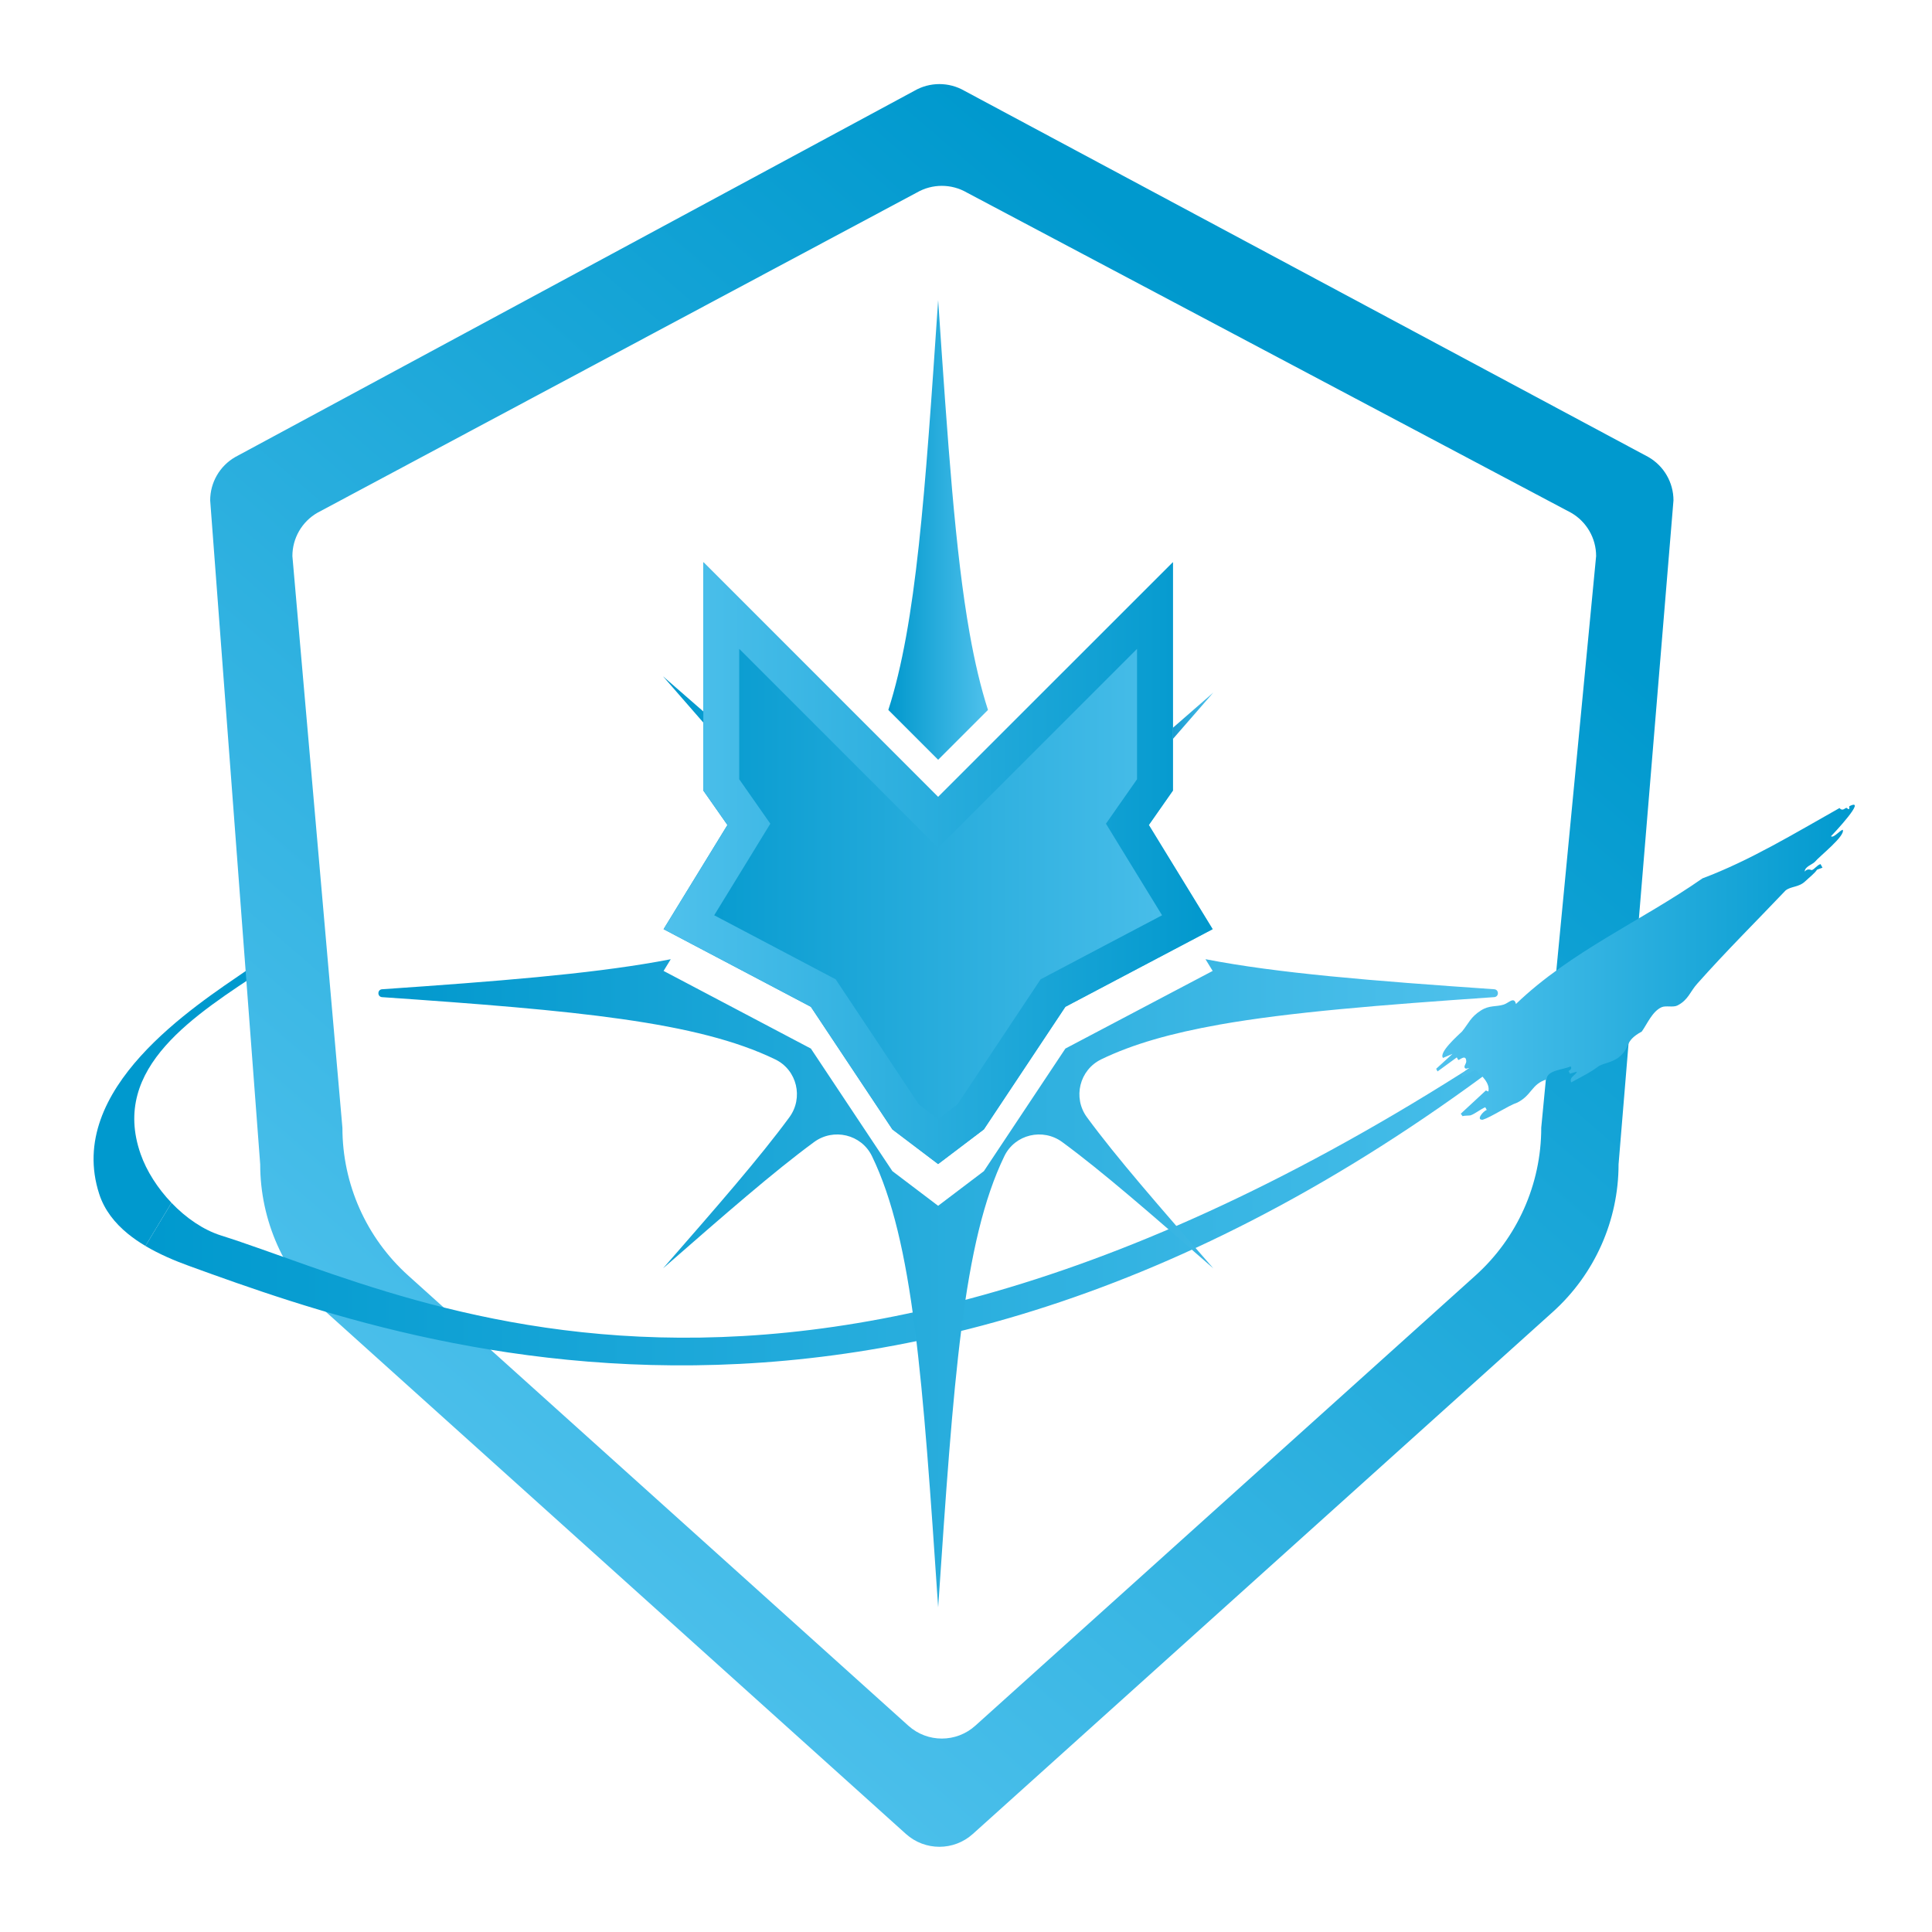 <?xml version="1.0" encoding="UTF-8"?><svg xmlns="http://www.w3.org/2000/svg" xmlns:xlink="http://www.w3.org/1999/xlink" viewBox="0 0 1417.32 1417.32"><defs><style>.cls-1{fill:url(#Unbenannter_Verlauf_8-2);}.cls-2{fill:url(#Unbenannter_Verlauf_8);}.cls-3{fill:url(#Unbenannter_Verlauf_79);}.cls-4{filter:url(#outer-glow-2);}.cls-5{fill:url(#Unbenannter_Verlauf_8-4);}.cls-6{filter:url(#outer-glow-1);}.cls-7{fill:url(#Unbenannter_Verlauf_4);}.cls-8{fill:url(#Unbenannter_Verlauf_4-3);}.cls-9{fill:url(#Unbenannter_Verlauf_4-2);}.cls-10{fill:url(#Unbenannter_Verlauf_8-3);}.cls-11{fill:url(#Unbenannter_Verlauf_2);}</style><filter id="outer-glow-1" x="42.49" y="35.49" width="1344" height="1345" filterUnits="userSpaceOnUse"><feOffset dx="0" dy="0"/><feGaussianBlur result="blur" stdDeviation="8.5"/><feFlood flood-color="#69b42e" flood-opacity="1"/><feComposite in2="blur" operator="in"/><feComposite in="SourceGraphic"/></filter><linearGradient id="Unbenannter_Verlauf_2" x1="241.77" y1="606.35" x2="333.89" y2="606.35" gradientTransform="translate(0 1418.68) scale(1 -1)" gradientUnits="userSpaceOnUse"><stop offset=".36" stop-color="#0099ce"/><stop offset="1" stop-color="#50c2ed"/></linearGradient><linearGradient id="Unbenannter_Verlauf_4" x1="263.92" y1="315.85" x2="966.29" y2="1130.64" gradientTransform="translate(0 1418.68) scale(1 -1)" gradientUnits="userSpaceOnUse"><stop offset="0" stop-color="#50c2ed"/><stop offset="1" stop-color="#0099ce"/></linearGradient><linearGradient id="Unbenannter_Verlauf_4-2" x1="1236.19" y1="585.1" x2="106.7" y2="585.1" xlink:href="#Unbenannter_Verlauf_4"/><linearGradient id="Unbenannter_Verlauf_4-3" x1="1053.58" y1="712.78" x2="1360.69" y2="712.78" xlink:href="#Unbenannter_Verlauf_4"/><filter id="outer-glow-2" x="251.49" y="194.49" width="873" height="1011" filterUnits="userSpaceOnUse"><feOffset dx="0" dy="0"/><feGaussianBlur result="blur-2" stdDeviation="8.5"/><feFlood flood-color="#ede300" flood-opacity="1"/><feComposite in2="blur-2" operator="in"/><feComposite in="SourceGraphic"/></filter><linearGradient id="Unbenannter_Verlauf_79" x1="860.49" y1="525.07" x2="890.08" y2="525.07" gradientUnits="userSpaceOnUse"><stop offset="0" stop-color="#189bd0"/><stop offset="1" stop-color="#4fc1ec"/></linearGradient><linearGradient id="Unbenannter_Verlauf_8" x1="724.78" y1="388.76" x2="651.68" y2="388.76" gradientUnits="userSpaceOnUse"><stop offset="0" stop-color="#4fc1ec"/><stop offset="1" stop-color="#0198cd"/></linearGradient><linearGradient id="Unbenannter_Verlauf_8-2" x1="1098.86" y1="941.4" x2="277.6" y2="941.4" xlink:href="#Unbenannter_Verlauf_8"/><linearGradient id="Unbenannter_Verlauf_8-3" x1="889.61" y1="633.19" x2="486.37" y2="633.19" xlink:href="#Unbenannter_Verlauf_8"/><linearGradient id="Unbenannter_Verlauf_8-4" x1="486.83" y1="633.2" x2="889.62" y2="633.2" xlink:href="#Unbenannter_Verlauf_8"/></defs><g id="Ebene_3"><g id="Ebene_1" class="cls-6"><path class="cls-11" d="M103.15,846.57c4.37,12.49,12.48,25.18,22.65,35.8l-19.1,31.66c-4.55-2.7-8.9-5.68-12.93-8.97-9.5-7.77-17.12-17.27-20.96-29.07-25.15-77.32,70.27-138.05,108.15-164.14l13.46-1.23c-50.99,33.75-113.58,72.16-91.27,135.94h0Z"/><path class="cls-7" d="M1209.32,335.31L707.48,66.59c-11.35-6.54-25.33-6.54-36.66,0L172.53,335.31c-11.35,6.55-18.34,18.66-18.34,31.76l36.69,487.03c0,41.32,17.54,80.7,48.26,108.34l425.47,382.96c13.94,12.55,35.12,12.55,49.05,0l425.47-382.96c30.72-27.64,48.25-67.02,48.25-108.33l40.28-487.04c0-13.1-6.99-25.2-18.34-31.76h0ZM1130.66,827.38c0,41.33-17.54,80.7-48.25,108.34l-366.95,330.28c-13.95,12.55-35.12,12.55-49.06,0l-366.95-330.28c-30.72-27.65-48.25-67.03-48.25-108.34l-36.7-419.45c0-13.11,6.99-25.22,18.34-31.76l439.76-234.92c11.35-6.55,25.33-6.55,36.66,0l443.32,234.92c11.35,6.54,18.34,18.65,18.34,31.76l-40.27,419.45h.01Z"/><path class="cls-9" d="M1236.19,665.51c-11,10.43-31.77,29.76-58.65,52.78-478.7,409.98-867.7,272.62-1039,210.34-10.46-3.8-21.61-8.51-31.84-14.58l19.1-31.66c10.54,11.02,23.28,19.84,36.33,23.96,149.95,47.4,451.01,215.08,1012.35-188.15,27.26-19.59,50.95-43.23,61.71-52.69h0Z"/><path class="cls-8" d="M1078.69,818.23c-.77.26-4.4.05-5.73.62l-1.34-1.83,18.43-17.06,1.81.78c1.49-6.05-5.15-12.13-9.48-15.83l-9.45,4.77c-2.48-1.14,4.09-5.72,5.16-6.25l-2.61.59c-2.72-1.16.23-3.39.17-5.46-.16-5.61-5-.72-5.86-.95l-1.09-1.9-14.12,10.3-1-1.95,11.98-10.93-6.96,2.96c-3.33-3.92,10.88-16.42,14.03-19.47,4.87-6.01,6.14-10.48,13.82-15.37,6.21-3.95,11.04-2.52,16.64-4.27,3.76-1.17,7.62-6.23,9.02-.45,39.93-38.44,92.25-61.02,136.82-92.15,34.86-13.08,67.94-33.26,100.56-51.61l.29.34c.76.9,2.09,1.1,3.07.43.58-.39,1.18-.78,1.65-.9.54-.14,2.53,2.97,2.16-1.19,13.64-6.82-11.49,20.14-13.43,21.96,1.53,1.82,6.53-4.2,8.58-4.7,2.27,4.35-16.99,19.34-20.55,23.67-2.18,2.06-7.22,3.38-7.32,7.01,2.08-2.72,4.87-1,5.15-1.08,2.08-.59,4.02-3.81,6.46-4.4l1.44,2.63-3.99,1.43c-1.67,2.64-5.81,5.81-8.6,8.48-4.86,4.65-10.51,3.56-14.53,6.83-21.51,22.64-43.79,44.72-64.66,68.23-5.26,5.72-6.64,12.12-14.72,16.14-3.09,1.54-8.43-.11-11.5,1.23-6.92,3.08-10.59,12.33-14.59,17.87-13.71,7.5-7.34,11.54-17.38,19.33-5.26,3.47-9.4,3.63-13.94,5.87-6.45,4.94-13.41,8.19-20.44,12.1-1.69-3.85,3.13-5.07,4.26-7.9l-5.16,1.5-1.02-1.91c1.13-.74,2.72-1.88,1.5-3.44-5.03,2.44-17.52,2.65-17.63,9.57-11.14,3.38-10.69,11.52-21.52,17.01-6.67,2.22-19.07,10.61-25.32,12.55-5.29.36.36-6.39,2.94-7.17l-1.08-1.97c-3.55,1.43-7.45,4.78-10.91,5.97v-.03Z"/></g></g><g id="Ebene_2"><g id="Ebene_2-2" class="cls-4"><path class="cls-3" d="M890.08,508.09c-10.48,12.01-20.35,23.31-29.59,33.97v-8.18c9.36-8.13,19.21-16.73,29.58-25.79h.01Z"/><path class="cls-2" d="M724.78,520.8l-36.55,36.56-36.55-36.55c20.52-63.6,26.91-158.02,36.55-300.65,7.13,105.5,12.49,184.61,23.09,244.4,3.74,21.04,8.12,39.68,13.46,56.24Z"/><path class="cls-1" d="M1096.16,731.5c-84.6,5.83-150.38,11.07-201.83,20.19v.02c-34.96,6.21-63.3,14.21-86.45,25.42-16.02,7.76-21.02,28.17-10.48,42.51,21.84,29.71,52.74,65.09,92.69,110.83h-.01c-45.73-39.93-81.11-70.82-110.81-92.65-14.28-10.5-34.71-5.66-42.45,10.29-30.44,62.73-37.27,163.71-48.58,331.02-11.31-167.32-18.15-268.3-48.58-331.02-7.74-15.95-28.17-20.8-42.45-10.3-29.71,21.84-65.08,52.73-110.81,92.67,19.97-22.87,37.68-43.15,53.13-61.43,15.44-18.28,28.63-34.54,39.54-49.4,10.5-14.28,5.65-34.71-10.3-42.45-57.21-27.77-146.25-35.89-288.47-45.69-3.6-.25-3.6-5.54,0-5.79,84.59-5.83,150.37-11.07,201.83-20.19,3.38-.6,6.69-1.21,9.94-1.84l-5.26,8.58,23.34,12.3,5.81,3.06,26.33,13.88,42.91,22.63,9.64,5.08h.02l15.48,23.29,18.09,27.21,26.22,39.42h0s33.57,25.44,33.57,25.44l33.56-25.43h0s26.21-39.42,26.21-39.42l18.1-27.22,15.49-23.29h.01l9.65-5.09,42.9-22.62,26.33-13.88,5.81-3.06,23.34-12.3-5.28-8.61c52.86,10.3,121.66,15.84,211.82,22.05,3.6.25,3.6,5.54,0,5.79Z"/><path class="cls-10" d="M889.61,681.64l-23.34,12.3-5.81,3.06-26.33,13.88-42.9,22.62-9.65,5.09h-.01l-15.49,23.29-18.1,27.22-26.21,39.41h0s-33.56,25.44-33.56,25.44l-33.56-25.42h0s0-.01,0-.01h0s-26.22-39.43-26.22-39.43l-18.08-27.2-15.48-23.29h-.01s-.02-.01-.02-.01l-52.53-27.7-26.34-13.88-5.81-3.06-23.33-12.3h-.02s5.26-8.59,5.26-8.59l8.53-13.93,15.36-25.05,17.69-28.86-17.68-25.27h0v-49.86c-9.23-10.66-19.09-21.95-29.58-33.95,10.37,9.06,20.22,17.66,29.58,25.79v-109.5h0s26.34,26.34,26.34,26.34l96.29,96.29,49.62,49.62,36.55-36.56,13.06-13.06,96.31-96.3,26.33-26.33v109.51s.01,0,.02-.02v8.18s-.01.01-.02.02v49.82l-17.68,25.28h.01s17.67,28.86,17.67,28.86l15.36,25.05,8.51,13.9,5.28,8.61Z"/><path class="cls-5" d="M889.61,681.64l-13.77-22.5-15.36-25.05-17.69-28.86,17.69-25.28v-167.51l-.02.02-26.32,26.31-96.31,96.3-49.61,49.62h-.01s-49.6-49.62-49.6-49.62h-.02s-96.29-96.3-96.29-96.3l-26.34-26.33v167.51l17.68,25.27h0s-17.69,28.87-17.69,28.87l-15.36,25.05-13.78,22.51,23.33,12.3,5.81,3.06,26.34,13.88,52.53,27.7h.02s.01.01.01.01l15.48,23.29,44.3,66.62h0v.02l33.56,25.42h.01s33.57-25.42,33.57-25.42h0s44.31-66.64,44.31-66.64l15.48-23.29h0l52.55-27.71,26.34-13.88,5.81-3.06,23.33-12.3h-.01ZM674.1,810.23h0s-30.55-45.96-30.55-45.96l-30.5-45.84-48.68-25.68h-.01s-22.06-11.63-22.06-11.63l-18.36-9.67,18.36-29.94,7.82-12.76,14.99-24.48-16.45-23.52-6.36-9.08v-95.67l59.07,59.07,86.85,86.87,86.85-86.87,59.07-59.07v95.67l-6.36,9.08-16.45,23.52,14.99,24.48,7.82,12.76,18.36,29.94-18.36,9.67-22.06,11.62h-.01s-48.68,25.69-48.68,25.69l-30.5,45.84-30.55,45.95h0s-14.12,10.7-14.12,10.7l-14.12-10.69Z"/></g></g></svg>